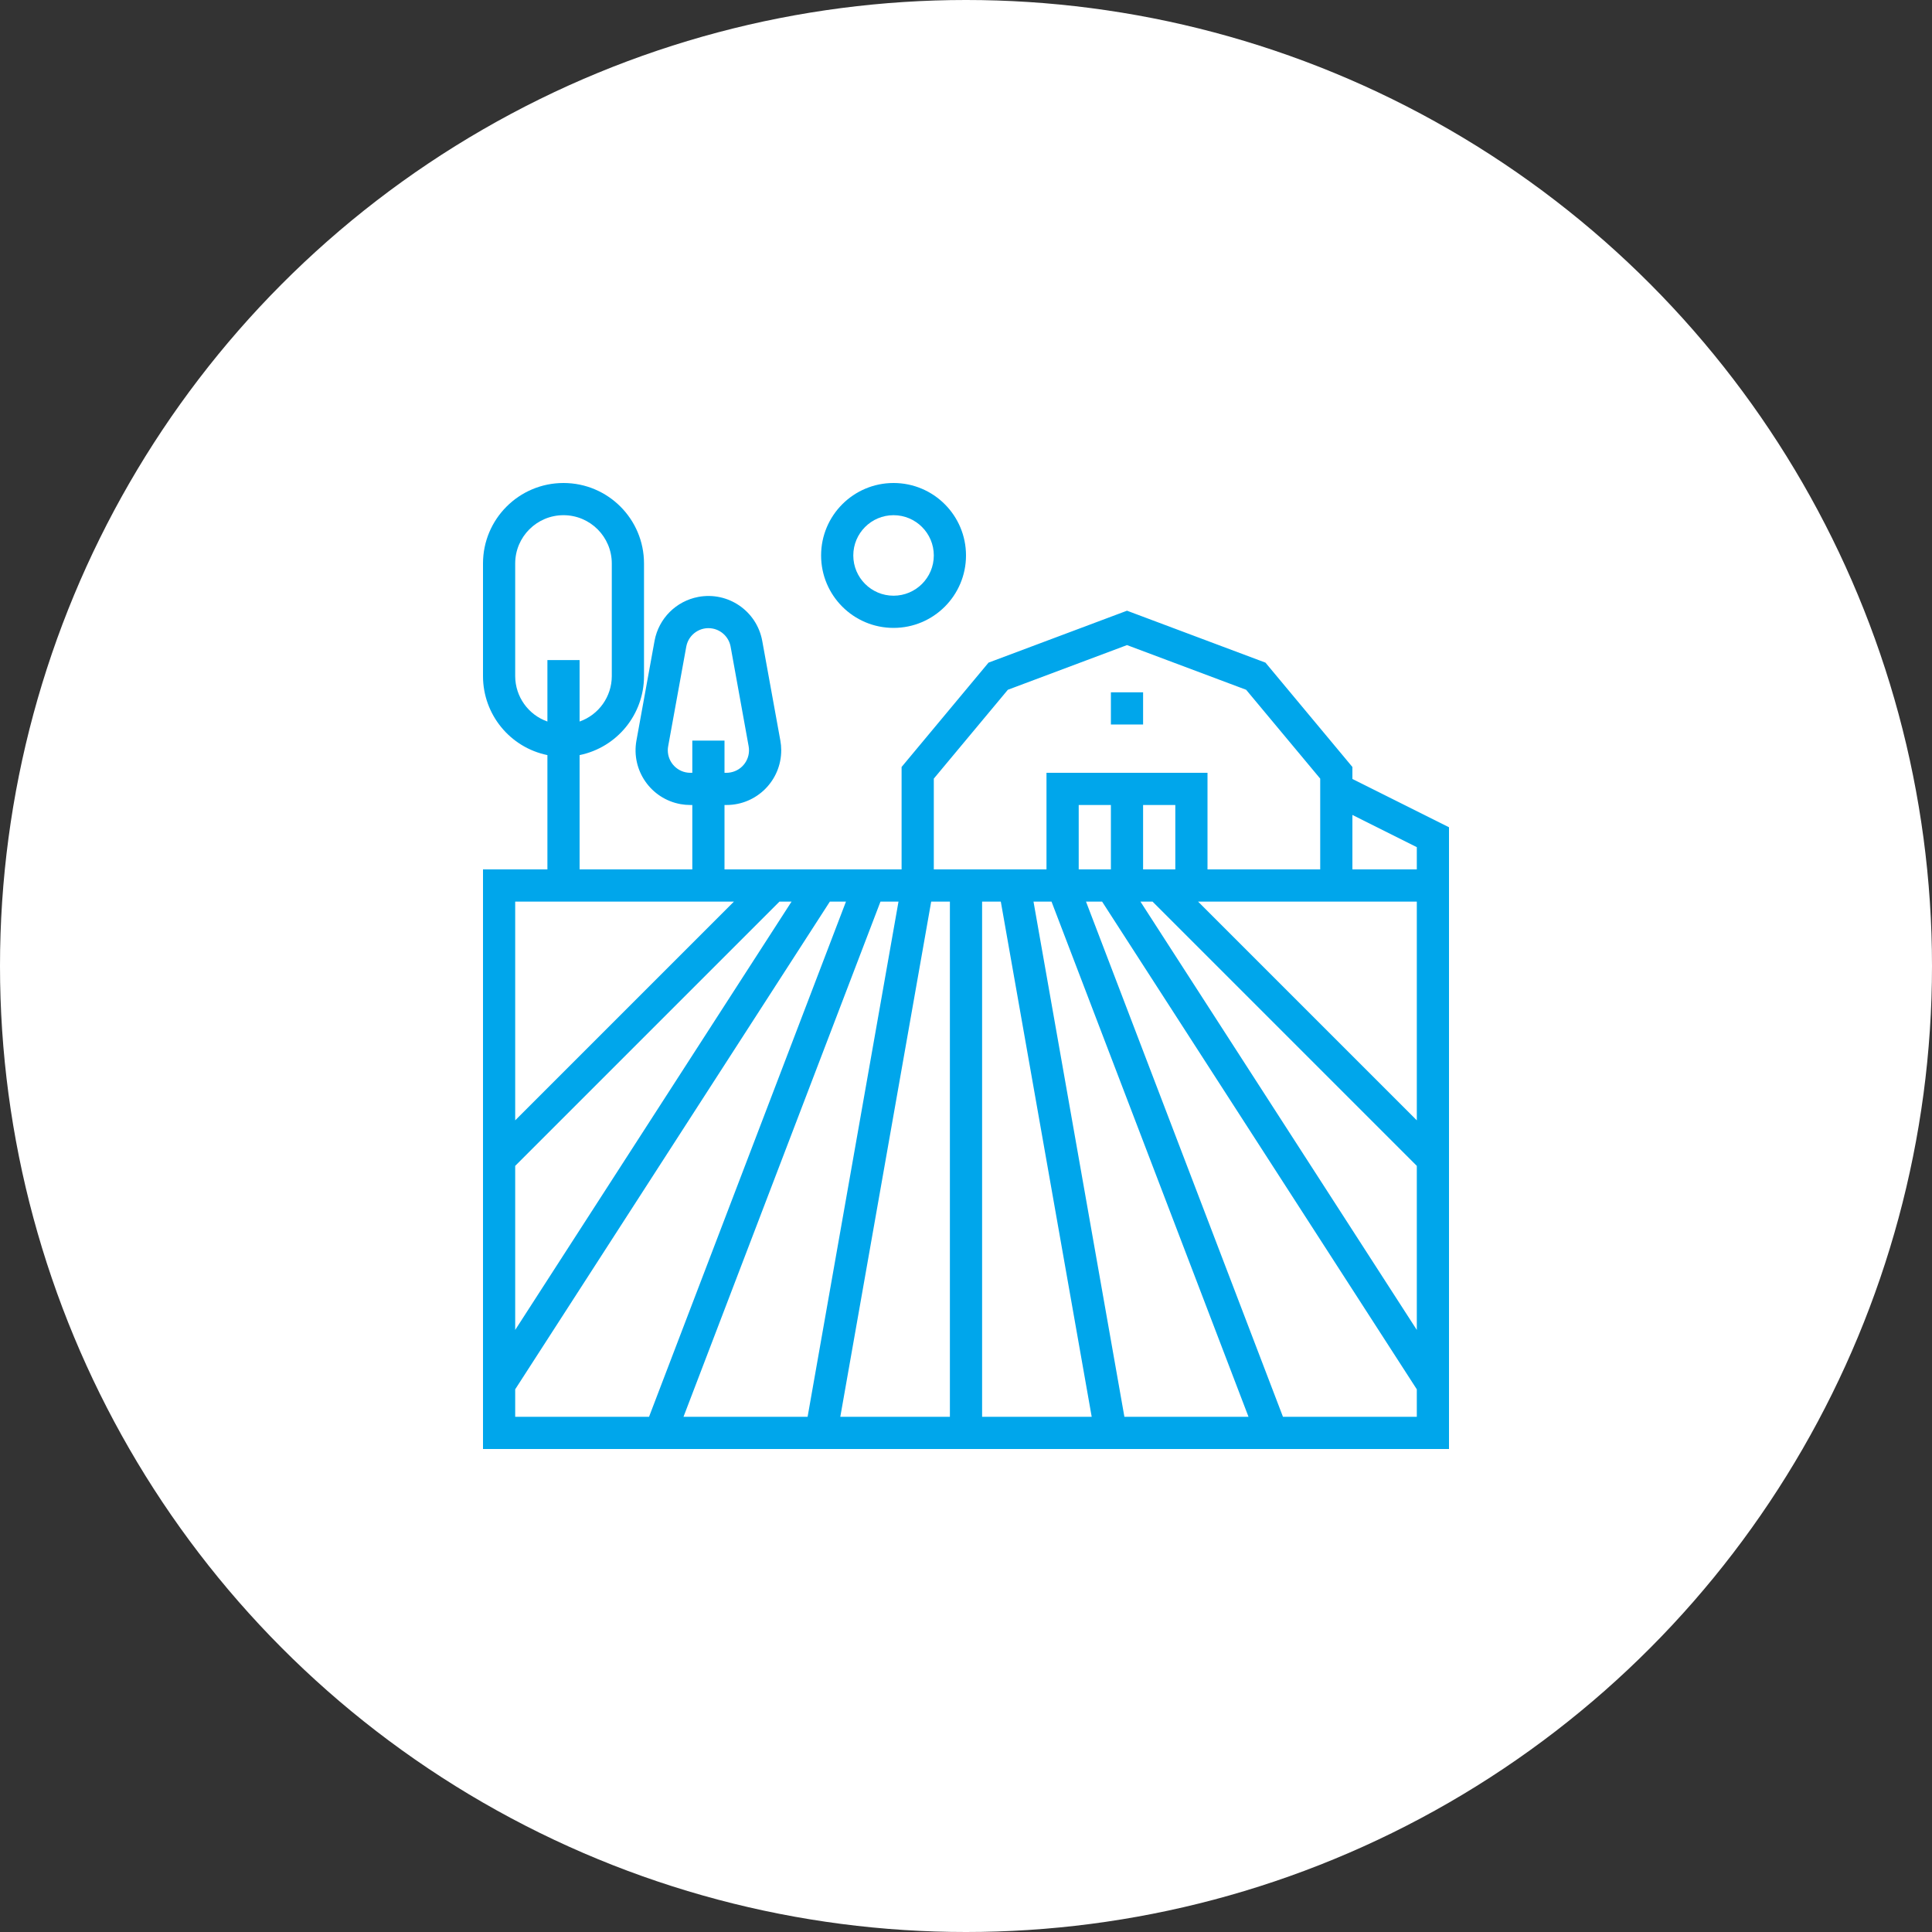 <svg width="80" height="80" viewBox="0 0 80 80" fill="none" xmlns="http://www.w3.org/2000/svg">
<rect x="0" y="0" width="80" height="80" fill="#333333" stroke="none"/>
<circle cx="40" cy="40" r="40" fill="white"/>
<path d="M56 32.255V31.759L52.4 27.438L46.667 25.288L40.933 27.438L37.333 31.759V36H30V33.333H30.085C31.337 33.332 32.351 32.315 32.349 31.064C32.349 30.93 32.337 30.798 32.313 30.667L31.561 26.528C31.331 25.297 30.147 24.487 28.916 24.717C27.997 24.889 27.277 25.608 27.105 26.528L26.353 30.667C26.132 31.899 26.952 33.077 28.184 33.298C28.315 33.321 28.448 33.333 28.581 33.333H28.667V36H24V31.267C25.551 30.948 26.665 29.584 26.667 28V23.333C26.667 21.492 25.174 20 23.333 20C21.492 20 20 21.492 20 23.333V28C20.002 29.584 21.116 30.948 22.667 31.267V36H20V60H60V34.255L56 32.255ZM38.667 32.241L41.733 28.562L46.667 26.712L51.6 28.562L54.667 32.241V36H50V32H43.333V36H38.667V32.241ZM48.667 33.333V36H47.333V33.333H48.667ZM46 33.333V36H44.667V33.333H46ZM28.581 32C28.066 31.998 27.65 31.578 27.652 31.062C27.652 31.009 27.657 30.955 27.667 30.903L28.419 26.765C28.518 26.259 29.008 25.929 29.514 26.028C29.886 26.101 30.178 26.392 30.251 26.765L31 30.903C31.091 31.41 30.753 31.895 30.245 31.985C30.192 31.995 30.139 32 30.085 32H30V30.667H28.667V32H28.581ZM21.333 28V23.333C21.333 22.229 22.229 21.333 23.333 21.333C24.438 21.333 25.333 22.229 25.333 23.333V28C25.33 28.845 24.796 29.596 24 29.877V27.333H22.667V29.877C21.87 29.596 21.337 28.845 21.333 28ZM21.333 37.333H30.391L21.333 46.391V37.333ZM21.333 48.276L32.276 37.333H32.777L21.333 55.07V48.276ZM21.333 58.667V57.529L34.363 37.333H35.03L26.875 58.667H21.333ZM28.302 58.667L36.459 37.333H37.205L33.441 58.667H28.302ZM39.333 58.667H34.795L38.559 37.333H39.333V58.667ZM40.667 58.667V37.333H41.441L45.205 58.667H40.667ZM46.559 58.667L42.795 37.333H43.541L51.698 58.667H46.559ZM58.667 58.667H53.125L44.969 37.333H45.635L58.667 57.529V58.667ZM58.667 55.07L47.223 37.333H47.724L58.667 48.276V55.07ZM58.667 46.391L49.609 37.333H58.667V46.391ZM58.667 36H56V33.745L58.667 35.079V36Z" fill="#00A6EB"/>
<path d="M47.333 28.667H46V30H47.333V28.667Z" fill="#00A6EB"/>
<path d="M37 20C35.343 20 34 21.343 34 23C34 24.657 35.343 26 37 26C38.657 26 40 24.657 40 23C40 21.343 38.657 20 37 20ZM37 24.667C36.08 24.667 35.333 23.921 35.333 23C35.333 22.079 36.08 21.333 37 21.333C37.92 21.333 38.667 22.079 38.667 23C38.667 23.921 37.92 24.667 37 24.667Z" fill="#00A6EB"/>
</svg>
